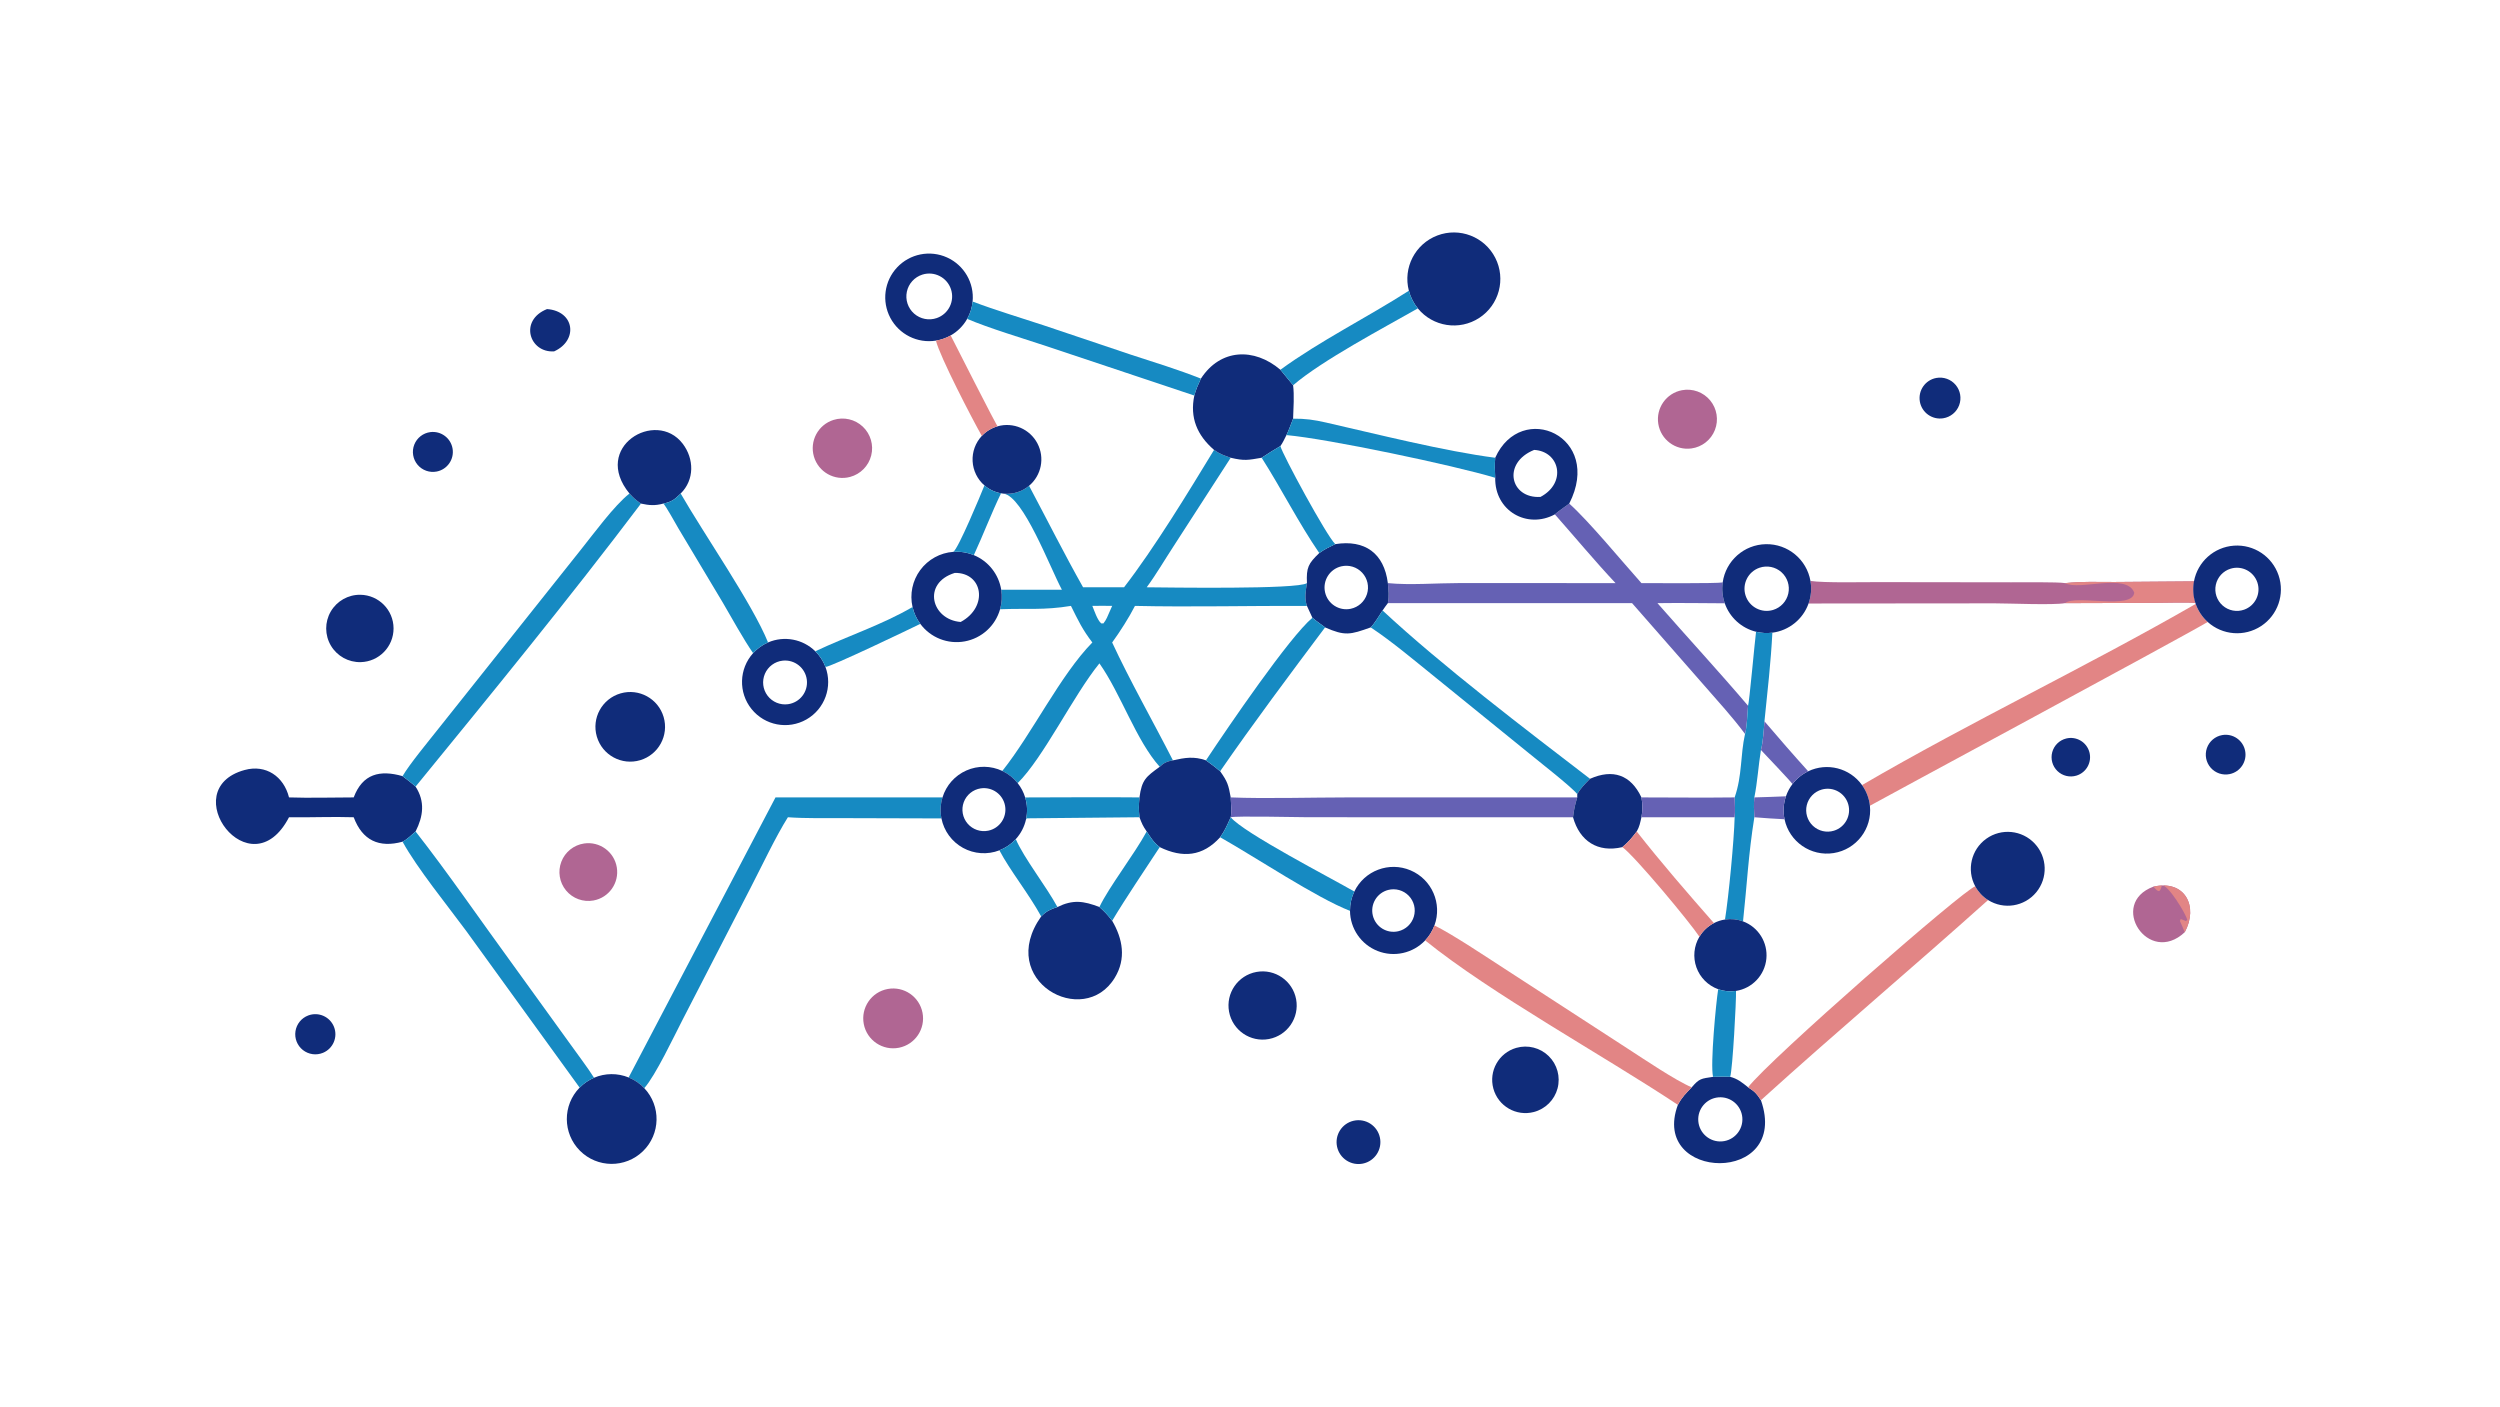 <?xml version="1.0" encoding="UTF-8"?> <svg xmlns="http://www.w3.org/2000/svg" xmlns:xlink="http://www.w3.org/1999/xlink" width="3839" height="2160" viewBox="0 0 3839 2160"><path fill="#102C7A" transform="matrix(4.219 0 0 4.219 6.10352e-05 0)" d="M225.882 252.369C232.58 250.439 239.579 254.284 241.544 260.973C243.509 267.663 239.702 274.684 233.025 276.685C226.297 278.702 219.213 274.859 217.233 268.119C215.253 261.378 219.132 254.313 225.882 252.369Z"></path><path fill="#B06693" transform="matrix(4.219 0 0 4.219 6.10352e-05 0)" d="M212.604 307.004C218.278 306.172 223.572 310.044 224.501 315.704C225.431 321.365 221.652 326.726 216.01 327.753C212.272 328.433 208.459 327.043 206.035 324.118C203.61 321.192 202.953 317.186 204.315 313.639C205.676 310.092 208.845 307.555 212.604 307.004Z"></path><path fill="#168AC2" transform="matrix(4.219 0 0 4.219 6.10352e-05 0)" d="M441.884 163.753C444.203 165.358 445.332 165.68 447.947 166.61L427.167 198.786C424.115 203.444 420.618 209.382 417.37 213.757C424.596 213.815 472.516 214.589 475.694 212.238C475.247 214.947 474.741 217.878 475.694 220.531C455.189 220.446 433.418 220.998 413.096 220.531C410.991 224.696 407.565 230.046 404.795 233.842C411.139 247.569 419.945 263.069 426.918 276.748C424.897 277.101 423.644 277.602 422.109 279.09C413.539 269.579 407.928 252.431 400.158 241.447C390.649 253.147 379.834 275.689 370.403 285.038C368.905 283.152 366.995 281.635 364.818 280.605C375.665 267.007 385.962 245.664 397.583 233.842C393.995 229.175 392.447 225.875 389.8 220.531C379.923 222.161 373.884 221.36 364 221.747C364.654 219.436 364.795 217.009 364.412 214.638L386.5 214.649C382.071 206.335 372.454 180.684 365.272 179.674C367.014 179.846 368.773 179.652 370.435 179.103C371.939 178.606 373.336 177.827 374.55 176.809C380.981 188.9 387.529 201.926 394.214 213.757L409.124 213.757C420.27 199.303 432.388 179.352 441.884 163.753ZM402.89 224.85L404.795 220.531C402.499 220.521 399.848 220.444 397.583 220.531C398.323 222.349 399.427 225.728 400.805 226.889L401.603 226.916C402.252 226.049 402.409 225.816 402.89 224.85Z"></path><path fill="#6561B4" transform="matrix(4.219 0 0 4.219 6.10352e-05 0)" d="M565.926 187.214C566.381 186.7 570.346 183.884 571.159 183.291C578.361 189.726 590.598 204.605 597.436 212.238C601.158 212.237 624.809 212.419 627.012 211.989C626.654 214.544 626.911 217.148 627.764 219.583C619.642 219.535 611.377 219.411 603.268 219.53C613.997 231.784 625.797 244.593 636.245 256.879C636.011 259.623 635.85 264.78 635.144 267.131C630.609 261.022 625.221 255.153 620.207 249.4L594.03 219.53L505.138 219.53C505.667 216.893 505.365 214.89 505.138 212.238C513.197 213.035 522.846 212.226 531.324 212.219L588.015 212.238C580.868 204.654 572.938 195.153 565.926 187.214Z"></path><path fill="#102C7A" transform="matrix(4.219 0 0 4.219 6.10352e-05 0)" d="M105.194 297.456C91.117 324.517 63.499 287.29 89.021 280.263C96.799 278.121 103.294 282.63 105.194 290.236C112.504 290.494 121.31 290.246 128.739 290.236C131.96 281.642 138.282 280.124 146.519 282.495C148.014 283.655 149.901 285.037 151.258 286.305C154.779 291.734 154.057 297.127 151.258 302.636C149.942 303.794 148.021 305.645 146.519 306.354C137.946 308.725 131.859 305.841 128.739 297.456C121.134 297.197 112.967 297.577 105.194 297.456Z"></path><path fill="#168AC2" transform="matrix(4.219 0 0 4.219 6.10352e-05 0)" d="M343.049 290.223C342.291 292.705 342.158 295.337 342.662 297.883L307.82 297.782C301.166 297.759 293.328 297.927 286.769 297.456C282.32 304.55 277.259 315.27 273.282 322.966L248.465 371.11C245.372 377.104 238.541 391.574 234.492 396.055C232.895 394.37 230.957 393.045 228.808 392.168L282.26 290.236L343.049 290.223Z"></path><path fill="#102C7A" transform="matrix(4.219 0 0 4.219 6.10352e-05 0)" d="M437.098 137.806C444.202 126.865 456.492 126.468 466.025 134.582L470.654 140.219C471.112 143.731 470.783 148.722 470.654 152.386C470.02 153.98 468.953 156.929 468.225 158.363C467.617 159.568 466.821 161.324 466.025 162.352C463.657 163.765 461.503 165.06 459.211 166.61C454.246 167.457 452.965 167.801 447.947 166.61C445.332 165.68 444.203 165.358 441.884 163.753C435.732 158.435 433.008 152.053 434.7 143.969C435.274 141.704 436.148 139.923 437.098 137.806Z"></path><path fill="#E28585" transform="matrix(4.219 0 0 4.219 6.10352e-05 0)" d="M799.173 219.815C800.058 222.334 801.56 224.592 803.542 226.38C793.617 232.284 680.717 293.077 680.595 293.27C680.306 290.556 679.317 287.963 677.725 285.745C717.494 262.555 759.238 242.788 799.173 219.815Z"></path><path fill="#B06693" transform="matrix(4.219 0 0 4.219 6.10352e-05 0)" d="M658.957 211.449C664.058 212.192 677.967 211.87 683.812 211.877L731.974 211.941C735.458 211.947 749.31 211.786 751.646 212.238C757.859 211.543 763.4 211.864 769.608 211.825L798.543 211.594C798.053 214.217 798.228 216.922 799.053 219.46C797.023 219.17 787.023 219.413 784.379 219.429L751.646 219.53C747.317 220.305 731.194 219.6 726.037 219.6L658.263 219.662C659.199 217.03 659.438 214.2 658.957 211.449Z"></path><path fill="#E28585" transform="matrix(4.219 0 0 4.219 6.10352e-05 0)" d="M798.543 211.594C798.053 214.217 798.228 216.922 799.053 219.46C797.023 219.17 787.023 219.413 784.379 219.429L751.646 219.53C755.195 216.285 776.134 222.133 776.815 215.725C774.051 208.366 756.76 215.108 751.646 212.238C757.859 211.543 763.4 211.864 769.608 211.825L798.543 211.594Z"></path><path fill="#102C7A" transform="matrix(4.219 0 0 4.219 6.10352e-05 0)" d="M384.874 330.131C390.525 327.382 394.317 327.886 400.158 330.131C402.297 332.07 403.036 332.853 404.795 335.138C408.647 341.711 409.962 348.927 405.777 355.824C394.448 374.635 362.408 356.941 378.965 333.552C380.887 331.605 382.335 330.948 384.874 330.131Z"></path><path fill="#102C7A" transform="matrix(4.219 0 0 4.219 6.10352e-05 0)" d="M426.918 276.748C431.227 275.782 434.548 275.196 438.934 276.748C440.852 278.112 442.299 279.202 444.097 280.718C446.797 284.506 447.134 285.721 447.947 290.236C448.052 292.081 448.328 295.787 447.947 297.456L447.947 297.456C446.73 300.12 445.827 302.348 444.097 304.731C437.763 311.75 430.414 312.383 422.109 308.33C419.916 306.652 418.838 304.889 417.37 302.636C415.919 300.555 415.658 299.849 414.731 297.456C414.436 294.302 414.47 293.353 414.731 290.236C415.613 283.766 417.098 282.741 422.109 279.09C423.644 277.602 424.897 277.101 426.918 276.748Z"></path><path fill="#6561B4" transform="matrix(4.219 0 0 4.219 6.10352e-05 0)" d="M447.947 290.236C460.382 290.749 477.637 290.237 490.369 290.237L574.077 290.236C573.153 293.279 572.952 294.341 572.538 297.456L476.2 297.449C472.383 297.448 449.893 296.916 447.947 297.456C448.328 295.787 448.052 292.081 447.947 290.236Z"></path><path fill="#102C7A" transform="matrix(4.219 0 0 4.219 6.10352e-05 0)" d="M512.789 105.82C510.6 97.455 515.067 88.784 523.148 85.712C531.229 82.639 540.326 86.152 544.245 93.86C548.164 101.567 545.646 110.99 538.404 115.714C531.163 120.437 521.526 118.941 516.056 112.245C514.519 110.363 513.404 108.172 512.789 105.82Z"></path><path fill="#168AC2" transform="matrix(4.219 0 0 4.219 6.10352e-05 0)" d="M229.11 179.625C230.78 181.422 231.296 181.884 233.294 183.291C207.387 217.612 178.545 252.897 151.258 286.305C149.901 285.037 148.014 283.655 146.519 282.495C148.949 278.283 155.758 270.054 159.079 265.845L211.452 200.032C216.238 194.054 223.478 184.096 229.11 179.625Z"></path><path fill="#102C7A" transform="matrix(4.219 0 0 4.219 6.10352e-05 0)" d="M332.139 220.935C331.069 216.256 332.094 211.344 334.946 207.484C337.798 203.625 342.192 201.203 346.978 200.855C349.526 200.669 352.083 201.079 354.445 202.054C359.727 204.233 363.5 208.997 364.412 214.638C364.795 217.009 364.654 219.436 364 221.747C362.292 227.779 357.305 232.317 351.139 233.447C344.974 234.578 338.702 232.105 334.966 227.071C333.609 225.243 332.647 223.154 332.139 220.935ZM349.659 226.383C359.819 220.923 357.81 208.371 347.515 208.521C335.511 212.229 338.988 225.545 349.659 226.383Z"></path><path fill="#102C7A" transform="matrix(4.219 0 0 4.219 6.10352e-05 0)" d="M623.503 391.941C625.465 391.898 627.816 391.781 629.74 391.941C632.37 392.593 634.167 394.044 636.245 395.752C638.814 397.421 639.259 397.893 640.93 400.444C651.739 431.4 600.368 430.046 610.702 402.133C612.246 399.242 613.493 398.095 615.749 395.752C618.563 392.46 619.179 392.615 623.503 391.941ZM626.738 415.437C631.187 415.109 634.518 411.219 634.159 406.771C633.799 402.323 629.887 399.018 625.442 399.41C621.042 399.797 617.779 403.663 618.135 408.067C618.491 412.471 622.333 415.762 626.738 415.437Z"></path><path fill="#102C7A" transform="matrix(4.219 0 0 4.219 6.10352e-05 0)" d="M216.213 392.274C220.229 390.555 224.765 390.517 228.808 392.168C230.957 393.045 232.895 394.37 234.492 396.055C240.64 402.545 240.43 412.774 234.019 419.005C227.608 425.237 217.38 425.155 211.071 418.821C204.761 412.487 204.715 402.256 210.967 395.866C212.464 394.337 214.246 393.116 216.213 392.274Z"></path><path fill="#E28585" transform="matrix(4.219 0 0 4.219 6.10352e-05 0)" d="M718.935 322.593C720.035 324.635 721.645 326.358 723.607 327.593C696.286 352.079 668.345 375.611 640.93 400.444C639.259 397.893 638.814 397.421 636.245 395.752C644.21 385.432 714.616 323.916 718.935 322.593Z"></path><path fill="#102C7A" transform="matrix(4.219 0 0 4.219 6.10352e-05 0)" d="M627.012 211.989C628.119 204.106 634.796 198.199 642.754 198.065C650.711 197.93 657.584 203.607 658.957 211.449C659.438 214.2 659.199 217.03 658.263 219.662C656.221 225.399 651.132 229.503 645.094 230.281C643.11 230.537 641.097 230.422 639.155 229.943C633.853 228.635 629.568 224.739 627.764 219.583C626.911 217.148 626.654 214.544 627.012 211.989ZM645.349 222.003C648.144 221.159 650.265 218.872 650.895 216.021C651.526 213.171 650.568 210.201 648.391 208.257C646.213 206.313 643.156 205.697 640.395 206.646C636.238 208.075 633.99 212.571 635.34 216.755C636.69 220.94 641.141 223.273 645.349 222.003Z"></path><path fill="#102C7A" transform="matrix(4.219 0 0 4.219 6.10352e-05 0)" d="M544.217 166.61C553.702 145.56 583.654 158.772 571.159 183.291C570.346 183.884 566.381 186.7 565.926 187.214C555.899 192.644 543.992 186.012 544.217 173.904C544.092 171.187 543.997 169.354 544.217 166.61ZM560.708 180.859C570.353 175.734 567.702 164.275 558.391 163.753C546.61 168.492 549.668 181.566 560.708 180.859Z"></path><path fill="#102C7A" transform="matrix(4.219 0 0 4.219 6.10352e-05 0)" d="M486.002 198.046C496.766 196.339 503.765 201.344 505.138 212.238C505.365 214.89 505.667 216.893 505.138 219.53C504.555 220.322 503.719 221.386 503.224 222.199C502.069 223.981 500.309 226.912 498.898 228.356C491.456 231.014 489.572 231.563 482.291 228.356C482.013 228.058 478.886 225.949 477.679 224.85L475.694 220.531C474.741 217.878 475.247 214.947 475.694 212.238C475.439 206.558 476.157 205.164 480.174 201.295C482.235 199.826 483.754 199.139 486.002 198.046ZM491.621 221.583C494.412 221 496.673 218.96 497.541 216.244C498.408 213.527 497.747 210.554 495.81 208.461C493.873 206.368 490.96 205.48 488.185 206.135C483.973 207.131 481.342 211.328 482.282 215.555C483.222 219.781 487.383 222.467 491.621 221.583Z"></path><path fill="#102C7A" transform="matrix(4.219 0 0 4.219 6.10352e-05 0)" d="M798.543 211.594C799.877 204.456 805.86 199.118 813.102 198.606C820.343 198.093 827.018 202.534 829.344 209.413C831.67 216.292 829.061 223.874 822.994 227.863C816.928 231.852 808.934 231.243 803.542 226.38C801.56 224.592 800.058 222.334 799.173 219.815C799.132 219.697 799.092 219.579 799.053 219.46C798.228 216.922 798.053 214.217 798.543 211.594ZM816.818 221.899C820.836 220.463 822.974 216.082 821.633 212.031C820.293 207.979 815.964 205.738 811.884 206.984C809.157 207.815 807.095 210.059 806.496 212.847C805.896 215.634 806.853 218.528 808.997 220.407C811.14 222.287 814.134 222.858 816.818 221.899Z"></path><path fill="#102C7A" transform="matrix(4.219 0 0 4.219 6.10352e-05 0)" d="M340.656 123.977C333.926 125.052 327.257 121.728 324.063 115.706C320.869 109.683 321.858 102.296 326.523 97.326C331.188 92.356 338.496 90.903 344.706 93.712C350.917 96.52 354.654 102.968 354.005 109.754C353.793 111.973 353.118 114.123 352.024 116.065C350.606 118.581 348.531 120.664 346.021 122.092C344.36 123.037 342.543 123.675 340.656 123.977ZM340.98 115.759C345.267 114.254 347.558 109.591 346.13 105.276C344.701 100.962 340.08 98.588 335.742 99.941C332.867 100.837 330.7 103.216 330.073 106.162C329.446 109.108 330.458 112.163 332.719 114.153C334.98 116.142 338.138 116.756 340.98 115.759Z"></path><path fill="#102C7A" transform="matrix(4.219 0 0 4.219 6.10352e-05 0)" d="M492.94 324.49C496.612 316.878 505.608 313.487 513.39 316.78C521.172 320.073 525.003 328.893 522.098 336.83C521.355 338.861 520.204 340.719 518.716 342.289C514.27 346.978 507.424 348.499 501.412 346.134C495.4 343.768 491.425 337.989 491.365 331.527C491.343 329.092 491.881 326.684 492.94 324.49ZM508.937 338.948C511.651 338.318 513.816 336.277 514.606 333.605C515.396 330.933 514.688 328.042 512.753 326.037C510.818 324.033 507.955 323.224 505.257 323.919C501.156 324.977 498.668 329.137 499.675 333.252C500.683 337.367 504.811 339.906 508.937 338.948Z"></path><path fill="#E28585" transform="matrix(4.219 0 0 4.219 6.10352e-05 0)" d="M522.098 336.83C528.474 339.917 541.233 348.461 547.581 352.56L592.419 381.659C598.24 385.421 609.946 393.343 615.749 395.752C613.493 398.095 612.246 399.242 610.702 402.133C583.176 383.875 543.001 361.875 518.716 342.289C520.204 340.719 521.355 338.861 522.098 336.83Z"></path><path fill="#102C7A" transform="matrix(4.219 0 0 4.219 6.10352e-05 0)" d="M658.135 280.727C665.018 277.432 673.273 279.546 677.725 285.745C679.317 287.963 680.306 290.556 680.595 293.27C681.482 301.613 675.677 309.187 667.392 310.496C659.107 311.805 651.25 306.39 649.523 298.181C648.938 295.403 649.115 292.52 650.034 289.834C650.581 288.235 651.382 286.734 652.406 285.39C653.919 283.403 655.883 281.805 658.135 280.727ZM667.503 302.355C671.588 301.098 673.904 296.789 672.698 292.687C671.493 288.585 667.214 286.215 663.099 287.37C660.39 288.13 658.3 290.288 657.626 293.019C656.953 295.751 657.8 298.634 659.844 300.566C661.889 302.498 664.814 303.182 667.503 302.355Z"></path><path fill="#102C7A" transform="matrix(4.219 0 0 4.219 6.10352e-05 0)" d="M343.049 290.223C344.385 285.853 347.555 282.28 351.734 280.433C355.914 278.587 360.689 278.649 364.818 280.605C366.995 281.635 368.905 283.152 370.403 285.038C371.634 286.587 372.561 288.355 373.136 290.248C373.926 292.848 374.029 295.608 373.436 298.26C372.838 300.928 371.556 303.395 369.715 305.416C368.071 307.221 366.029 308.619 363.752 309.498C359.42 311.17 354.571 310.843 350.503 308.602C346.436 306.362 343.566 302.438 342.662 297.883C342.158 295.337 342.291 292.705 343.049 290.223ZM359.713 302.343C363.858 301.481 366.565 297.477 365.821 293.308C365.078 289.139 361.153 286.318 356.965 286.944C354.149 287.365 351.784 289.283 350.79 291.952C349.797 294.621 350.332 297.619 352.187 299.78C354.042 301.941 356.925 302.922 359.713 302.343Z"></path><path fill="#102C7A" transform="matrix(4.219 0 0 4.219 6.10352e-05 0)" d="M279.553 233.831C285.405 231.309 292.202 232.582 296.746 237.05C298.377 238.654 299.637 240.594 300.439 242.736C303.138 249.948 300.204 258.052 293.514 261.863C286.825 265.674 278.359 264.063 273.535 258.062C268.711 252.061 268.957 243.445 274.114 237.728C275.625 236.053 277.48 234.723 279.553 233.831ZM286.803 256.312C291.133 255.729 294.191 251.773 293.663 247.434C293.135 243.096 289.219 239.988 284.875 240.461C282.016 240.772 279.545 242.597 278.407 245.239C277.269 247.881 277.64 250.931 279.378 253.223C281.116 255.515 283.952 256.695 286.803 256.312Z"></path><path fill="#168AC2" transform="matrix(4.219 0 0 4.219 6.10352e-05 0)" d="M146.519 306.354C148.021 305.645 149.942 303.794 151.258 302.636C162.948 317.534 174.822 334.88 186.123 350.348L207.531 379.981C210.111 383.628 213.925 388.595 216.213 392.274C214.246 393.116 212.464 394.337 210.967 395.866L169.715 338.877C163.004 329.784 151.745 315.908 146.519 306.354Z"></path><path fill="#168AC2" transform="matrix(4.219 0 0 4.219 6.10352e-05 0)" d="M639.155 229.943C641.097 230.422 643.11 230.537 645.094 230.281C644.553 240.943 643.304 251.894 642.214 262.532C641.973 265.546 641.716 270.136 640.93 272.973C640.001 278.718 639.668 284.596 638.536 290.236C638.273 292.825 638.417 294.881 638.536 297.456C636.378 310.829 635.847 322.155 634.414 335.355C632.318 334.575 630.059 334.342 627.848 334.679C629.18 326.461 631.155 305.787 631.364 297.456C631.597 295.136 631.439 292.584 631.364 290.236C634.166 282.17 633.399 274.954 635.144 267.131C635.85 264.78 636.011 259.623 636.245 256.879C636.675 255.894 638.713 233.113 639.155 229.943Z"></path><path fill="#168AC2" transform="matrix(4.219 0 0 4.219 6.10352e-05 0)" d="M503.224 222.199C524.663 242.189 555.466 265.617 578.722 283.462C576.92 285.324 575.366 286.762 574.077 289.037C572.035 286.435 559.749 276.848 556.61 274.26L522.658 246.72C515.345 240.83 506.613 233.446 498.898 228.356C500.309 226.912 502.069 223.981 503.224 222.199Z"></path><path fill="#168AC2" transform="matrix(4.219 0 0 4.219 6.10352e-05 0)" d="M354.005 109.754C362.479 112.967 371.211 115.546 379.823 118.394L411.596 129.083C420.026 131.838 428.873 134.541 437.098 137.806C436.148 139.923 435.274 141.704 434.7 143.969L380.685 125.927C372.251 123.126 359.96 119.454 352.024 116.065C353.118 114.123 353.793 111.973 354.005 109.754Z"></path><path fill="#102C7A" transform="matrix(4.219 0 0 4.219 6.10352e-05 0)" d="M229.11 179.625C215.254 162.74 238.718 148.724 248.473 161.48C252.686 166.989 252.811 174.639 247.744 179.625C245.57 181.774 244.464 182.68 241.43 183.291C238.404 184.105 236.326 183.953 233.294 183.291C231.296 181.884 230.78 181.422 229.11 179.625Z"></path><path fill="#102C7A" transform="matrix(4.219 0 0 4.219 6.10352e-05 0)" d="M718.935 322.593C715.731 316.644 717.439 309.24 722.927 305.297C728.414 301.355 735.975 302.099 740.588 307.037C745.201 311.974 745.433 319.57 741.129 324.779C736.826 329.989 729.325 331.194 723.607 327.593C721.645 326.358 720.035 324.635 718.935 322.593Z"></path><path fill="#102C7A" transform="matrix(4.219 0 0 4.219 6.10352e-05 0)" d="M578.722 283.462C587.002 279.78 593.532 281.959 597.436 290.236C597.909 292.759 597.901 294.912 597.436 297.456C596.964 299.48 596.757 300.84 595.721 302.636C593.748 305.216 592.94 306.197 590.501 308.33C581.509 310.462 574.94 306.107 572.538 297.456C572.952 294.341 573.153 293.279 574.077 290.236L574.077 289.037C575.366 286.762 576.92 285.324 578.722 283.462Z"></path><path fill="#102C7A" transform="matrix(4.219 0 0 4.219 6.10352e-05 0)" d="M627.848 334.679C630.059 334.342 632.318 334.575 634.414 335.355C640.016 337.442 643.505 343.047 642.906 348.996C642.306 354.945 637.769 359.74 631.863 360.667C629.682 361.009 627.449 360.796 625.372 360.047C621.678 358.716 618.773 355.804 617.45 352.106C616.128 348.409 616.527 344.314 618.538 340.942C619.8 338.826 621.631 337.107 623.822 335.981C625.085 335.332 626.444 334.893 627.848 334.679Z"></path><path fill="#168AC2" transform="matrix(4.219 0 0 4.219 6.10352e-05 0)" d="M470.654 152.386C475.108 152.348 478.23 152.788 482.598 153.783C501.106 158 525.755 164.232 544.217 166.61C543.997 169.354 544.092 171.187 544.217 173.904C529.101 169.34 483.28 159.697 468.225 158.363C468.953 156.929 470.02 153.98 470.654 152.386Z"></path><path fill="#102C7A" transform="matrix(4.219 0 0 4.219 6.10352e-05 0)" d="M363.137 155.15C368.816 153.562 374.834 156.154 377.583 161.372C380.333 166.59 379.07 173.02 374.55 176.809C373.336 177.827 371.939 178.606 370.435 179.103C368.773 179.652 367.014 179.846 365.272 179.674C364.964 179.643 364.657 179.601 364.352 179.548C362.117 179.157 360.029 178.166 358.313 176.681C355.74 174.453 354.184 171.274 354.004 167.874C353.824 164.475 355.035 161.149 357.358 158.662C358.926 156.983 360.925 155.768 363.137 155.15Z"></path><path fill="#102C7A" transform="matrix(4.219 0 0 4.219 6.10352e-05 0)" d="M457.347 353.755C464.073 352.542 470.514 356.994 471.757 363.716C473.001 370.437 468.579 376.9 461.864 378.174C455.107 379.456 448.595 374.998 447.344 368.234C446.093 361.469 450.579 354.976 457.347 353.755Z"></path><path fill="#102C7A" transform="matrix(4.219 0 0 4.219 6.10352e-05 0)" d="M131.176 216.48C137.848 216.585 143.211 222.007 143.243 228.681C143.275 235.355 137.964 240.829 131.294 240.998C126.856 241.11 122.704 238.813 120.44 234.994C118.176 231.174 118.153 226.429 120.38 222.588C122.608 218.747 126.737 216.411 131.176 216.48Z"></path><path fill="#102C7A" transform="matrix(4.219 0 0 4.219 6.10352e-05 0)" d="M551.873 381.398C556.063 380.194 560.576 381.337 563.687 384.39C566.799 387.443 568.028 391.935 566.906 396.148C565.783 400.36 562.482 403.644 558.263 404.742C551.853 406.412 545.293 402.616 543.544 396.226C541.794 389.836 545.507 383.227 551.873 381.398Z"></path><path fill="#168AC2" transform="matrix(4.219 0 0 4.219 6.10352e-05 0)" d="M477.679 224.85C478.886 225.949 482.013 228.058 482.291 228.356C469.628 245.248 456.13 263.284 444.097 280.718C442.299 279.202 440.852 278.112 438.934 276.748C447.162 264.335 469.25 231.947 477.679 224.85Z"></path><path fill="#168AC2" transform="matrix(4.219 0 0 4.219 6.10352e-05 0)" d="M247.744 179.625C256.252 194.439 273.785 219.658 279.553 233.831C277.48 234.723 275.625 236.053 274.114 237.728C270.554 232.602 266.325 224.868 263.096 219.36L246.946 192.362C245.927 190.669 242.365 184.096 241.43 183.291C244.464 182.68 245.57 181.774 247.744 179.625Z"></path><path fill="#B06693" transform="matrix(4.219 0 0 4.219 6.10352e-05 0)" d="M323.138 359.956C329.014 358.889 334.652 362.757 335.773 368.625C336.894 374.492 333.08 380.168 327.224 381.343C321.291 382.535 315.526 378.658 314.39 372.713C313.254 366.767 317.184 361.037 323.138 359.956Z"></path><path fill="#168AC2" transform="matrix(4.219 0 0 4.219 6.10352e-05 0)" d="M466.025 134.582C480.499 124.037 497.58 115.561 512.789 105.82C513.404 108.172 514.519 110.363 516.056 112.245C503.639 119.323 481.202 131.167 470.654 140.219L466.025 134.582Z"></path><path fill="#B06693" transform="matrix(4.219 0 0 4.219 6.10352e-05 0)" d="M303.367 152.841C307.102 151.662 311.182 152.598 314.032 155.286C316.881 157.974 318.053 161.994 317.095 165.792C316.137 169.591 313.199 172.573 309.416 173.588C303.741 175.11 297.889 171.817 296.244 166.175C294.599 160.532 297.763 154.609 303.367 152.841Z"></path><path fill="#168AC2" transform="matrix(4.219 0 0 4.219 6.10352e-05 0)" d="M444.097 304.731C445.827 302.348 446.73 300.12 447.947 297.456C452.56 303.119 484.702 319.715 492.94 324.49C491.881 326.684 491.343 329.092 491.365 331.527C479.229 326.841 456.704 311.833 444.097 304.731Z"></path><path fill="#B06693" transform="matrix(4.219 0 0 4.219 6.10352e-05 0)" d="M612.202 142.023C616.037 141.304 619.959 142.723 622.448 145.729C624.937 148.734 625.6 152.854 624.181 156.489C622.761 160.124 619.482 162.703 615.615 163.225C609.843 164.005 604.502 160.04 603.576 154.288C602.65 148.536 606.477 143.095 612.202 142.023Z"></path><path fill="#B06693" transform="matrix(4.219 0 0 4.219 6.10352e-05 0)" d="M783.778 322.716C795.287 320.084 800.287 329.923 795.183 339.31C781.893 351.74 767.211 328.864 783.778 322.716Z"></path><path fill="#E28585" transform="matrix(4.219 0 0 4.219 6.10352e-05 0)" d="M783.778 322.716C795.287 320.084 800.287 329.923 795.183 339.31C794.616 337.924 794.077 336.585 793.438 335.229L793.719 334.496L795.638 335.249L796.093 334.776C795.496 332.394 789.155 322.017 786.871 322.215C786.155 325.093 785.616 324.792 783.778 322.716Z"></path><path fill="#E28585" transform="matrix(4.219 0 0 4.219 6.10352e-05 0)" d="M590.501 308.33C592.94 306.197 593.748 305.216 595.721 302.636C604.624 313.991 614.287 325.122 623.822 335.981C621.631 337.107 619.8 338.826 618.538 340.942C615.125 335.735 595.074 311.638 590.501 308.33Z"></path><path fill="#168AC2" transform="matrix(4.219 0 0 4.219 6.10352e-05 0)" d="M373.136 290.248C386.939 290.234 400.944 290.096 414.731 290.236C414.47 293.353 414.436 294.302 414.731 297.456L373.736 297.849L373.436 298.26C374.029 295.608 373.926 292.848 373.136 290.248Z"></path><path fill="#168AC2" transform="matrix(4.219 0 0 4.219 6.10352e-05 0)" d="M459.211 166.61C461.503 165.06 463.657 163.765 466.025 162.352C466.67 165.207 482.841 195.087 486.002 198.046C483.754 199.139 482.235 199.826 480.174 201.295C472.621 190.268 466.393 177.874 459.211 166.61Z"></path><path fill="#6561B4" transform="matrix(4.219 0 0 4.219 6.10352e-05 0)" d="M631.364 290.236C631.439 292.584 631.597 295.136 631.364 297.456L597.436 297.456C597.901 294.912 597.909 292.759 597.436 290.236C608.64 290.238 620.188 290.387 631.364 290.236Z"></path><path fill="#168AC2" transform="matrix(4.219 0 0 4.219 6.10352e-05 0)" d="M332.139 220.935C332.647 223.154 333.609 225.243 334.966 227.071C331.933 228.577 301.771 243.042 300.439 242.736C299.637 240.594 298.377 238.654 296.746 237.05C308.276 231.58 321.169 227.368 332.139 220.935Z"></path><path fill="#E28585" transform="matrix(4.219 0 0 4.219 6.10352e-05 0)" d="M340.656 123.977C342.543 123.675 344.36 123.037 346.021 122.092C346.389 122.753 363.379 156.402 363.137 155.15C360.925 155.768 358.926 156.983 357.358 158.662C353.985 152.73 342.027 129.71 340.656 123.977Z"></path><path fill="#168AC2" transform="matrix(4.219 0 0 4.219 6.10352e-05 0)" d="M417.37 302.636C418.838 304.889 419.916 306.652 422.109 308.33C416.56 316.86 409.954 326.5 404.795 335.138C403.036 332.853 402.297 332.07 400.158 330.131C403.566 322.905 412.856 310.974 417.37 302.636Z"></path><path fill="#168AC2" transform="matrix(4.219 0 0 4.219 6.10352e-05 0)" d="M625.372 360.047C627.449 360.796 629.682 361.009 631.863 360.667C631.983 363.991 630.646 389.054 629.74 391.941C627.816 391.781 625.465 391.898 623.503 391.941C622.438 387.434 624.586 364.897 625.372 360.047Z"></path><path fill="#102C7A" transform="matrix(4.219 0 0 4.219 6.10352e-05 0)" d="M492.708 407.917C497.03 406.95 501.312 409.69 502.245 414.019C503.178 418.349 500.405 422.611 496.069 423.51C491.781 424.4 487.578 421.664 486.655 417.381C485.732 413.099 488.435 408.874 492.708 407.917Z"></path><path fill="#168AC2" transform="matrix(4.219 0 0 4.219 6.10352e-05 0)" d="M363.752 309.498C366.029 308.619 368.071 307.221 369.715 305.416C372.681 312.32 380.897 322.738 384.874 330.131C382.335 330.948 380.887 331.605 378.965 333.552C374.294 325.073 367.63 316.882 363.752 309.498Z"></path><path fill="#102C7A" transform="matrix(4.219 0 0 4.219 6.10352e-05 0)" d="M704.739 137.57C707.378 137.077 710.078 138.043 711.805 140.098C713.532 142.153 714.018 144.98 713.078 147.495C712.138 150.01 709.917 151.824 707.266 152.242C703.246 152.875 699.463 150.163 698.772 146.152C698.082 142.141 700.739 138.318 704.739 137.57Z"></path><path fill="#102C7A" transform="matrix(4.219 0 0 4.219 6.10352e-05 0)" d="M199.106 112.494C209.161 113.234 210.541 123.874 201.694 127.89C192.695 128.504 188.814 116.605 199.106 112.494Z"></path><path fill="#102C7A" transform="matrix(4.219 0 0 4.219 6.10352e-05 0)" d="M112.193 369.598C115.93 368.191 120.104 370.045 121.568 373.761C123.031 377.478 121.242 381.681 117.549 383.201C115.11 384.205 112.319 383.816 110.246 382.184C108.174 380.552 107.142 377.93 107.545 375.323C107.948 372.716 109.724 370.528 112.193 369.598Z"></path><path fill="#102C7A" transform="matrix(4.219 0 0 4.219 6.10352e-05 0)" d="M156.642 157.275C160.527 156.783 164.103 159.458 164.73 163.324C165.358 167.19 162.81 170.859 158.969 171.621C156.362 172.138 153.68 171.191 151.976 169.151C150.272 167.111 149.817 164.304 150.789 161.829C151.761 159.355 154.005 157.609 156.642 157.275Z"></path><path fill="#102C7A" transform="matrix(4.219 0 0 4.219 6.10352e-05 0)" d="M808.801 267.554C812.687 266.859 816.411 269.41 817.168 273.285C817.924 277.16 815.433 280.925 811.571 281.743C809.018 282.284 806.372 281.407 804.648 279.447C802.923 277.488 802.389 274.751 803.25 272.286C804.11 269.822 806.232 268.013 808.801 267.554Z"></path><path fill="#168AC2" transform="matrix(4.219 0 0 4.219 6.10352e-05 0)" d="M358.313 176.681C360.029 178.166 362.117 179.157 364.352 179.548C360.937 186.567 357.868 194.66 354.445 202.054C352.083 201.079 349.526 200.669 346.978 200.855C348.752 199.817 356.998 180.01 358.313 176.681Z"></path><path fill="#102C7A" transform="matrix(4.219 0 0 4.219 6.10352e-05 0)" d="M752.045 268.795C755.728 267.888 759.464 270.077 760.474 273.734C761.483 277.391 759.4 281.188 755.773 282.3C753.335 283.047 750.684 282.411 748.851 280.638C747.018 278.866 746.292 276.237 746.956 273.775C747.62 271.312 749.569 269.405 752.045 268.795Z"></path><path fill="#6561B4" transform="matrix(4.219 0 0 4.219 6.10352e-05 0)" d="M642.214 262.532C647.441 268.657 652.732 274.756 658.135 280.727C655.883 281.805 653.919 283.403 652.406 285.39C652.199 284.809 642.151 274.271 640.93 272.973C641.716 270.136 641.973 265.546 642.214 262.532Z"></path><path fill="#6561B4" transform="matrix(4.219 0 0 4.219 6.10352e-05 0)" d="M650.034 289.834C649.115 292.52 648.938 295.403 649.523 298.181C645.821 298.027 642.229 297.746 638.536 297.456C638.417 294.881 638.273 292.825 638.536 290.236C642.367 290.143 646.203 289.982 650.034 289.834Z"></path></svg> 